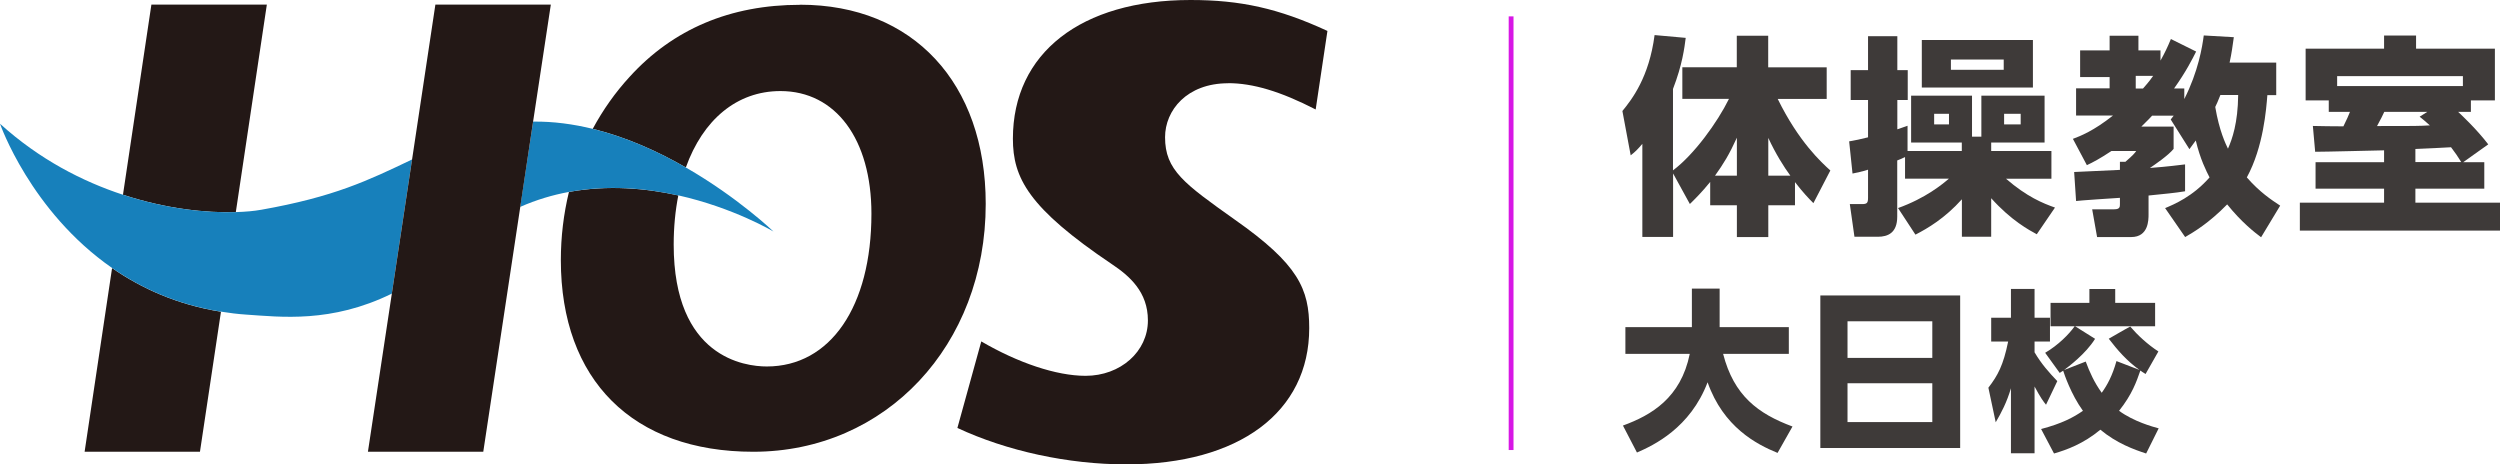 <svg height="48.18" viewBox="0 0 259.43 48.18" width="259.43" xmlns="http://www.w3.org/2000/svg"><g fill="#3e3a39"><path d="m173.62 17.99v6.6h-3.19v-9.66c-.51.59-.7.79-1.21 1.19l-.86-4.6c.99-1.21 2.77-3.5 3.34-7.88l3.23.29c-.13 1.03-.35 2.79-1.32 5.3v8.45c2.2-1.65 4.6-4.97 5.81-7.42h-4.84v-3.28h5.65v-3.27h3.26v3.28h6.07v3.28h-5.08c2.18 4.45 4.55 6.6 5.46 7.42l-1.76 3.39c-.48-.48-1.06-1.08-1.91-2.18v2.4h-2.77v3.3h-3.26v-3.3h-2.77v-2.42c-.9 1.1-1.5 1.69-2.11 2.29l-1.74-3.17zm6.62.24v-3.94c-.79 1.74-1.39 2.71-2.27 3.94zm3.26 0h2.29c-.64-.86-1.54-2.29-2.29-3.92z"/><path d="m196.94 21.6c2.88-1.03 4.64-2.49 5.3-3.06h-4.55v-2.24c-.37.18-.59.26-.81.35v5.83c0 1.69-.97 2.09-2.02 2.09h-2.42l-.48-3.39h1.23c.53 0 .66-.09.66-.64v-2.93c-.64.2-1.17.31-1.61.4l-.35-3.34c.66-.11 1.17-.22 1.96-.42v-3.87h-1.8v-3.1h1.8v-3.52h3.04v3.52h1.08v3.1h-1.08v3.04c.35-.11.55-.2 1.06-.37v2.62h5.63v-.88h-5.26v-4.86h6.32v4.25h.97v-4.25h6.56v4.86h-5.54v.88h6.25v2.88h-4.71c2.16 1.87 3.83 2.55 5.08 2.99l-1.89 2.77c-.77-.42-2.64-1.41-4.73-3.74v4h-3.04v-3.89c-1.78 1.98-3.54 3.01-4.82 3.67l-1.8-2.75zm14.02-12.52h-11.53v-4.93h11.53zm-8.71 2.73h-1.54v1.1h1.54zm5.68-5.63h-5.48v1.06h5.48zm1.76 5.63h-1.72v1.1h1.72z"/><path d="m224.67 21.6c.95-.4 2.86-1.19 4.62-3.19-.33-.64-.97-1.89-1.43-3.83-.26.35-.51.68-.66.9l-1.94-3.08c.18-.22.24-.31.31-.4h-2.24c-.18.2-.44.48-1.12 1.14h3.35v2.31c-.55.68-1.94 1.63-2.46 1.98 1.98-.15 2.93-.29 3.65-.37v2.79c-1.1.18-2.05.26-3.79.44v1.96c0 .57 0 2.35-1.8 2.35h-3.54l-.51-2.88h2.29c.59 0 .59-.26.59-.55v-.64c-.42.02-4.38.29-4.55.33l-.2-3.01c.13 0 4.31-.2 4.75-.22v-.84h.57c.79-.68.99-.92 1.12-1.12h-2.57c-1.19.79-1.91 1.17-2.55 1.47l-1.45-2.73c.77-.29 2.13-.81 4.16-2.42h-3.83v-2.82h3.48v-1.17h-3.06v-2.77h3.06v-1.52h2.99v1.52h2.29v1.06c.44-.79.73-1.39 1.08-2.24l2.62 1.3c-.4.79-1.06 2.11-2.29 3.83h1.06v1.1c1.45-2.86 1.87-5.43 2.02-6.6l3.12.18c-.13.9-.22 1.65-.44 2.64h4.84v3.37h-.92c-.11 1.39-.4 5.37-2.13 8.54 1.32 1.52 2.55 2.33 3.46 2.93l-1.98 3.28c-.64-.48-2-1.52-3.52-3.41-1.89 1.94-3.48 2.88-4.36 3.39l-2.07-2.99zm-3.04-13.73v1.32h.75c.62-.7.86-1.03 1.06-1.32h-1.8zm8.78 2c-.26.64-.37.92-.53 1.23.42 2.49 1.08 3.83 1.32 4.33.44-.99 1.03-2.66 1.06-5.57h-1.85z"/><path d="m255.62 16.83h2.18v2.75h-7.15v1.45h8.78v2.9h-20.77v-2.9h8.74v-1.45h-7.11v-2.75h7.11v-1.23c-1.03.02-6.03.15-7.15.15l-.24-2.68c.13.02 2.88.04 3.17.04.37-.73.53-1.14.68-1.5h-2.2v-1.19h-2.4v-5.37h8.14v-1.36h3.32v1.36h8.18v5.37h-2.49v1.19h-1.32c.42.4 1.92 1.8 3.12 3.37l-2.6 1.85zm-.04-7.9v-1.03h-13.05v1.03zm-3.67 2.68h-4.49c-.2.44-.26.55-.75 1.47 3.94 0 4.36 0 5.48-.07-.44-.4-.68-.59-1.06-.9l.81-.51zm-1.25 5.21h4.75c-.44-.7-.55-.86-1.06-1.54-1.32.07-2.02.11-3.7.18v1.36z"/><path d="m168.42 44.16c2.95-1.08 6-2.86 6.93-7.44h-6.68v-2.77h6.9v-4h2.88v4h7.18v2.77h-6.82c1.12 4.34 3.62 6.21 7.2 7.54l-1.55 2.74c-2.2-.9-5.62-2.68-7.26-7.33-1.8 4.74-5.6 6.54-7.33 7.29l-1.46-2.81z"/><path d="m203.41 30.66v15.83h-14.51v-15.83zm-11.69 6.48h8.8v-3.8h-8.8zm0 2.63v4.03h8.8v-4.03z"/><path d="m206.34 40.23c.97-1.26 1.55-2.32 2.05-4.79h-1.76v-2.47h2.05v-2.99h2.45v2.99h1.6v2.47h-1.6v1.12c.72 1.22 1.5 2.09 2.36 2.99l-1.17 2.45c-.29-.36-.56-.72-1.19-1.89v6.93h-2.45v-6.75c-.43 1.46-.99 2.52-1.58 3.53l-.76-3.58zm5.47 4.29c2.14-.56 3.37-1.21 4.34-1.89-1.24-1.71-1.95-3.84-2.05-4.16-.11.05-.16.11-.36.23l-1.51-2.09c1.35-.79 2.48-1.93 3.06-2.75h-2.5v-2.43h4.03v-1.44h2.68v1.44h4.14v2.43h-8.3l2.07 1.3c-.97 1.57-2.81 2.93-3.22 3.24l2.25-.88c.4 1.08.87 2.14 1.66 3.24.58-.81 1.1-1.76 1.53-3.29l2.39.92c-1.33-.95-2.29-2.07-3.19-3.24.76-.43 1.66-.97 2.23-1.26.77.9 1.82 1.87 2.92 2.58l-1.33 2.34c-.32-.2-.4-.25-.54-.36-.4 1.15-.85 2.47-2.21 4.18 1.53 1.12 3.51 1.66 4.11 1.82l-1.3 2.61c-1.26-.41-3.06-1.06-4.75-2.47-1.76 1.46-3.49 2.09-4.81 2.47l-1.33-2.52z"/></g><path d="m70.38 20.27c-.31 1.57-.48 3.28-.48 5.1 0 11.74 7.4 12.65 9.66 12.65 6.6 0 10.86-6.22 10.86-15.85 0-7.74-3.71-12.73-9.44-12.73-4.53 0-8.05 3-9.82 7.93 5.44 3.13 9.1 6.65 9.1 6.65s-4.09-2.46-9.89-3.76z" fill="none"/><path d="m24.47 22.02 3.22-21.54h-11.98l-2.95 19.73c4.52 1.48 8.7 1.9 11.71 1.8z" fill="#231816"/><path d="m8.78 46.88h11.97l2.18-14.53c-4.52-.72-8.25-2.42-11.3-4.53z" fill="#231816"/><path d="m83.02.5c-7.22 0-13.17 2.51-17.68 7.47-1.5 1.63-2.78 3.45-3.83 5.4 3.53.87 6.83 2.38 9.66 4.01 1.77-4.94 5.28-7.93 9.82-7.93 5.73 0 9.44 4.99 9.44 12.73 0 9.63-4.26 15.85-10.86 15.85-2.26 0-9.66-.91-9.66-12.65 0-1.82.17-3.53.48-5.1-3.37-.75-7.31-1.1-11.35-.36-.55 2.27-.84 4.64-.84 7.07 0 12.46 7.47 19.89 19.97 19.89 13.75 0 24.12-11.05 24.12-25.72 0-12.55-7.55-20.67-19.25-20.67z" fill="#231816"/><path d="m127.44 8.63c2.56 0 5.41.84 9.09 2.73l1.22-8.15c-5.09-2.35-9.03-3.21-14.21-3.21-11.37 0-18.43 5.52-18.43 14.39 0 4.06 1.59 7.18 10.28 13.03 1.84 1.23 3.73 2.88 3.73 5.83 0 3.23-2.84 5.75-6.47 5.75-3.04 0-7.04-1.36-10.82-3.57l-2.48 8.98c5.12 2.39 11.48 3.78 17.52 3.78 11.71 0 18.99-5.42 18.99-14.14 0-4.04-1.11-6.62-7.73-11.26-5.26-3.74-7.23-5.14-7.23-8.55 0-2.78 2.25-5.6 6.55-5.6z" fill="#231816"/><path d="m27.09 21.77c-.71.13-1.61.21-2.62.24-3.01.1-7.19-.32-11.71-1.8-4.2-1.38-8.68-3.67-12.76-7.37 0 0 3.15 9.08 11.63 14.97 3.04 2.11 6.78 3.81 11.3 4.53.86.14 1.74.25 2.65.31 3.49.23 8.79.91 15.08-2.18l2.1-13.92c-4.58 2.19-8.09 3.88-15.66 5.22z" fill="#1780bb"/><path d="m70.38 20.27c5.79 1.3 9.89 3.76 9.89 3.76s-3.66-3.52-9.1-6.65c-2.82-1.63-6.13-3.14-9.66-4.01-2.01-.49-4.09-.78-6.19-.75l-1.34 8.85c1.68-.74 3.37-1.24 5.04-1.55 4.04-.75 7.98-.4 11.35.36z" fill="#1780bb"/><path d="m57.16.48h-11.98l-2.42 16.08-2.1 13.92-2.48 16.4h11.97l3.84-25.41 1.33-8.85z" fill="#231816"/><path d="m156.81 1.7v45" fill="none" stroke="#d717e5" stroke-miterlimit="10" stroke-width=".5"/></svg>